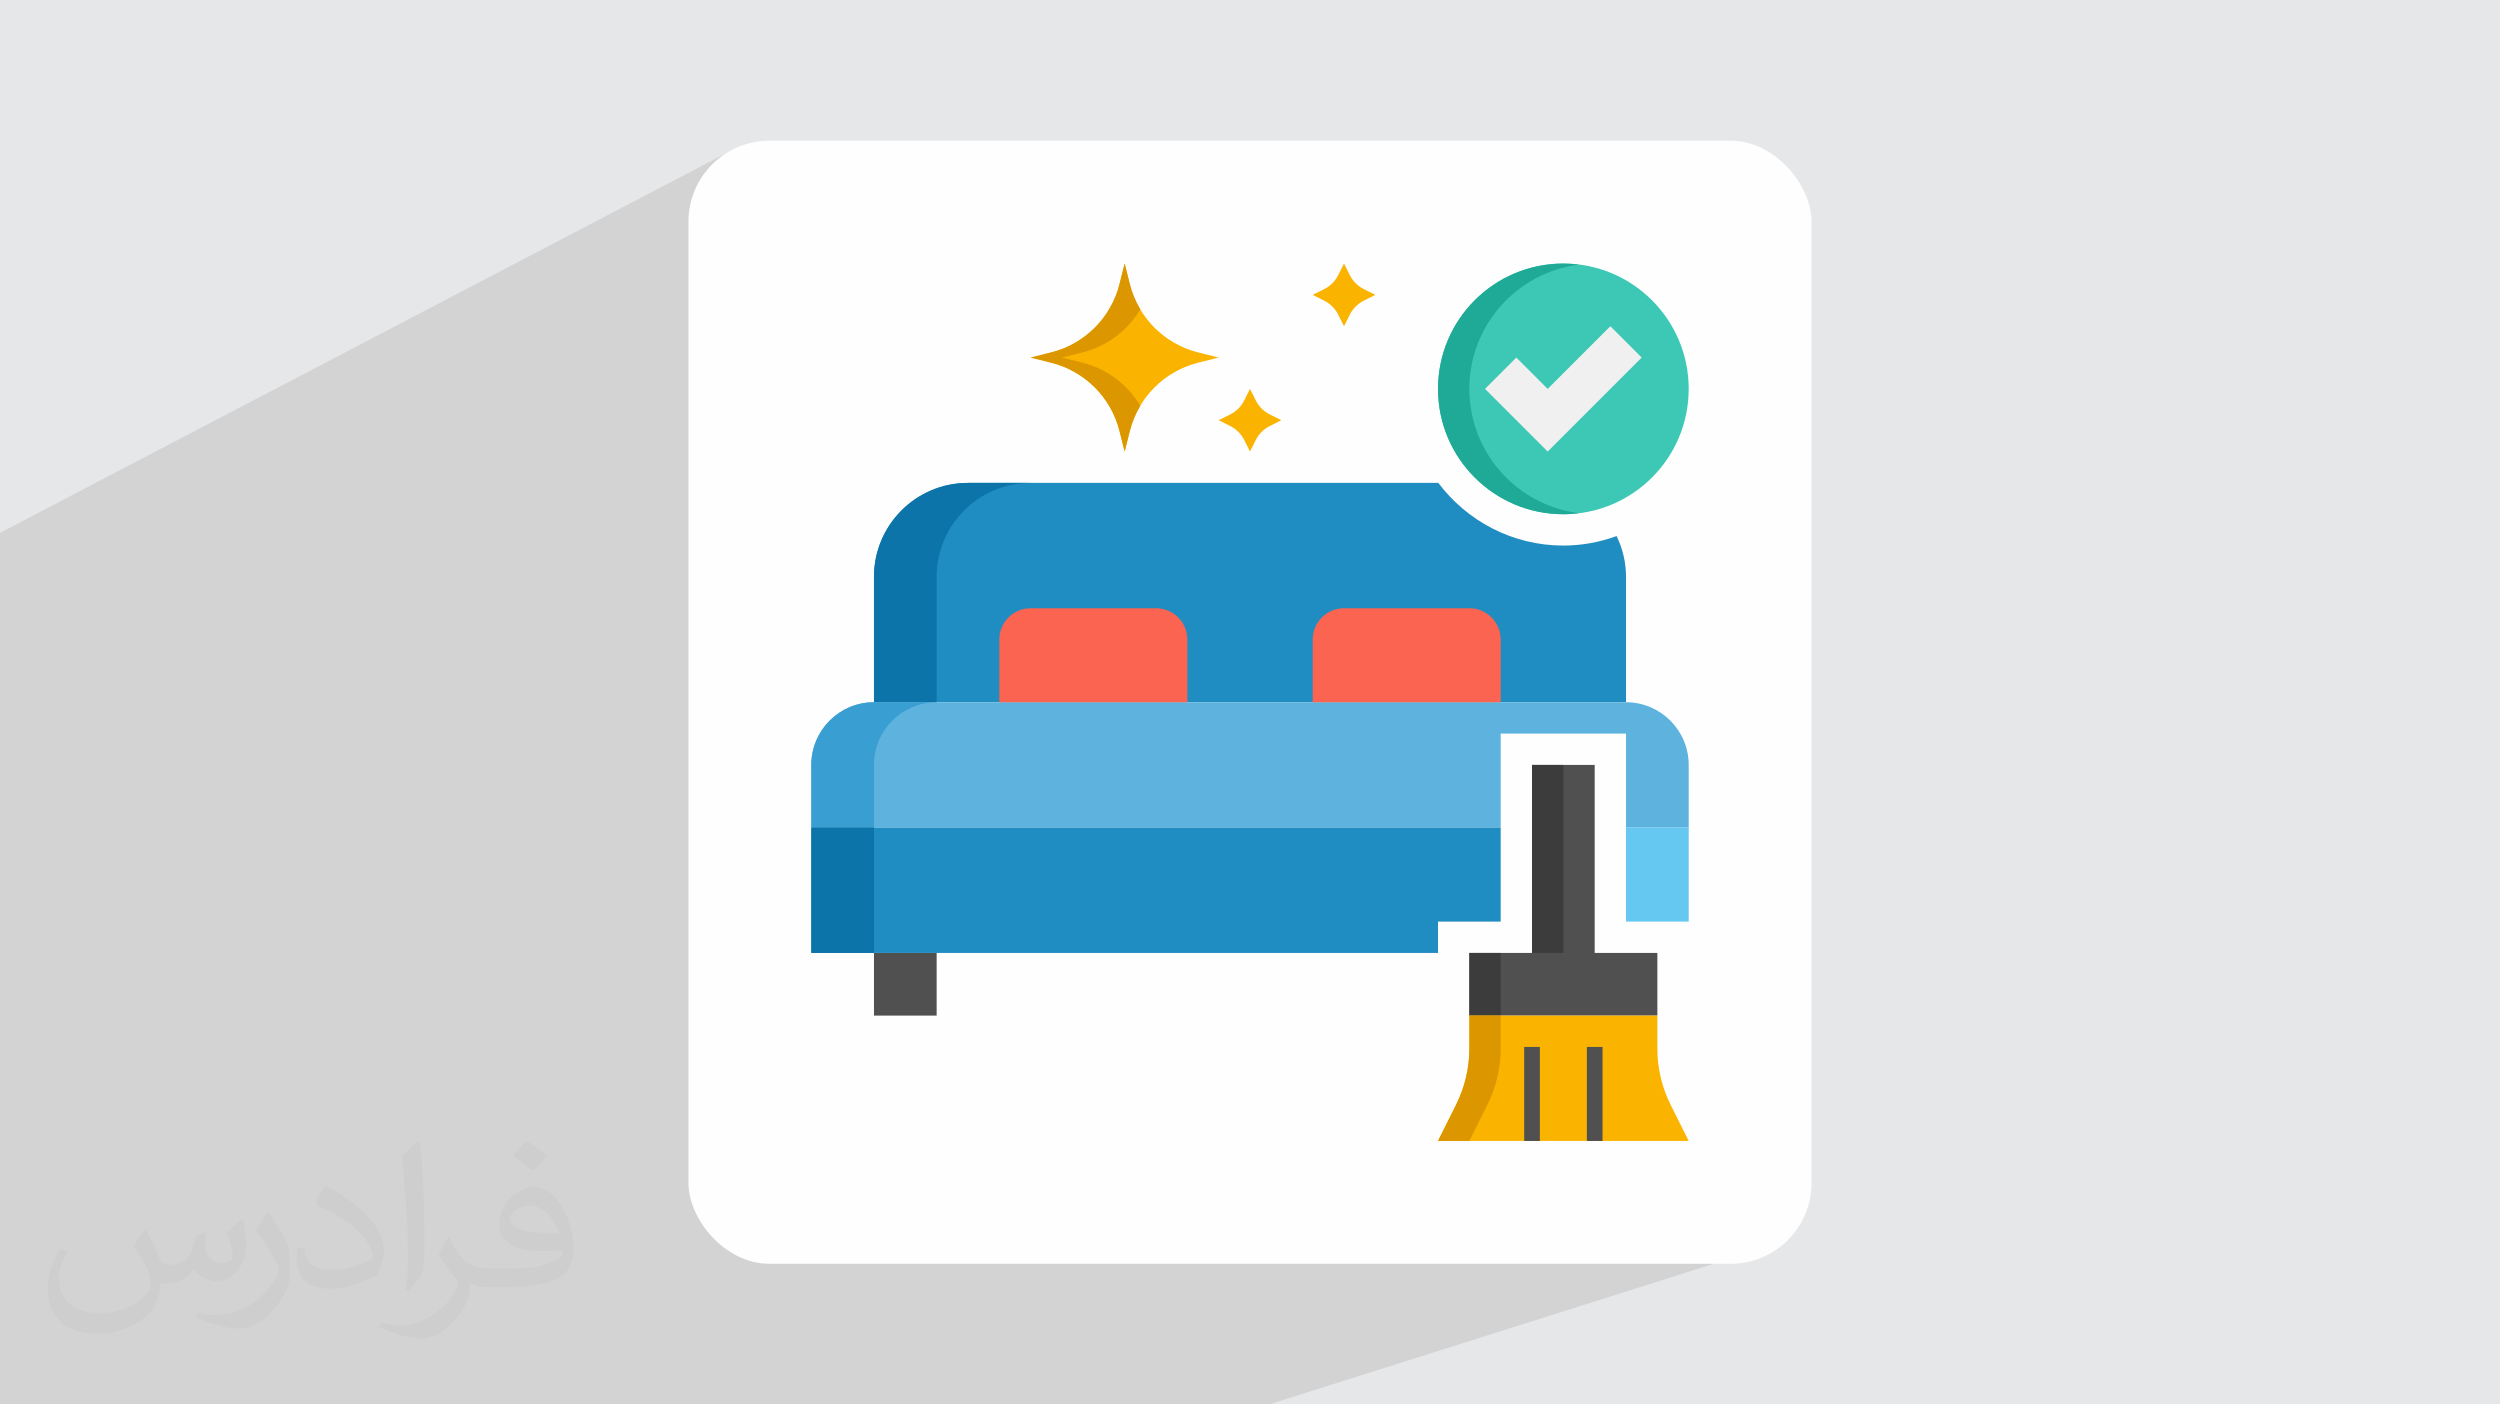 <?xml version="1.0" encoding="UTF-8"?>
<!DOCTYPE svg PUBLIC "-//W3C//DTD SVG 1.0//EN" "http://www.w3.org/TR/2001/REC-SVG-20010904/DTD/svg10.dtd">
<!-- Creator: CorelDRAW -->
<svg xmlns="http://www.w3.org/2000/svg" xml:space="preserve" width="94.192mm" height="52.917mm" version="1.0" style="shape-rendering:geometricPrecision; text-rendering:geometricPrecision; image-rendering:optimizeQuality; fill-rule:evenodd; clip-rule:evenodd"
viewBox="0 0 9404.92 5283.66"
 xmlns:xlink="http://www.w3.org/1999/xlink"
 xmlns:xodm="http://www.corel.com/coreldraw/odm/2003">
 <defs>
  <style type="text/css">
   <![CDATA[
    .fil3 {fill:#FEFEFE}
    .fil8 {fill:#0C74A8;fill-rule:nonzero}
    .fil13 {fill:#1EAA96;fill-rule:nonzero}
    .fil4 {fill:#1F8CC2;fill-rule:nonzero}
    .fil9 {fill:#399ED1;fill-rule:nonzero}
    .fil16 {fill:#3C3C3C;fill-rule:nonzero}
    .fil12 {fill:#3CC8B4;fill-rule:nonzero}
    .fil10 {fill:#505050;fill-rule:nonzero}
    .fil5 {fill:#5DB3DE;fill-rule:nonzero}
    .fil15 {fill:#64C8F0;fill-rule:nonzero}
    .fil7 {fill:#DC9600;fill-rule:nonzero}
    .fil14 {fill:#F0F0F0;fill-rule:nonzero}
    .fil11 {fill:#FA6450;fill-rule:nonzero}
    .fil6 {fill:#FAB400;fill-rule:nonzero}
    .fil2 {fill:#373435;fill-opacity:0.031}
    .fil1 {fill:#2B2A29;fill-opacity:0.102}
    .fil0 {fill:#E6E7E8}
   ]]>
  </style>
 </defs>
 <g id="Layer_x0020_1">
  <polygon class="fil0" points="-0,0 9404.92,0 9404.92,5283.66 -0,5283.66 "/>
  <polygon class="fil1" points="6532.25,3955.98 6723.22,4667.13 4773.4,5283.66 38.76,5283.66 -0,5283.66 -0,2004.49 2736.98,573.52 "/>
  <path class="fil2" d="M548.54 4627.69c17.95,27.21 29.6,53.36 40.96,82.43 8.45,16.91 12.93,48.09 52.57,48.09 11.61,0 28.28,-3.42 43.06,-11.61 16.63,-8.73 29.32,-21.94 35.94,-42l15.85 -53.36 38.57 -19.02 2.64 2.64c-5.27,20.09 -6.59,39.36 -6.59,54.43 0,44.63 38.57,61.56 69.22,61.56 17.95,0 34.09,-8.73 34.09,-25.11 0,-21.13 -8.98,-57.06 -20.62,-89.29 17.95,-17.95 35.94,-35.94 56.53,-50.47l3.17 1.6c8.98,38.04 14,75.56 14,100.66 0,24.57 -10.83,51.79 -19.81,69.49 -18.49,34.87 -51.25,62.62 -90.87,62.62 -30.1,0 -63.65,-15.07 -86.66,-43.06l-1.32 0c-21.66,26.96 -55.22,51.25 -108.86,51.25l-16.63 0c-2.64,35.41 -10.29,60.49 -21.94,82.95 -31.95,62.34 -126.81,106.47 -216.1,106.47 -124.17,0 -186.51,-71.59 -186.51,-166.96 0,-58.91 19.27,-113.6 48.88,-152.42l24.29 10.04c-18.49,35.41 -30.91,68.68 -30.91,101.45 0,89.29 72.66,131.83 156.4,131.83 77.68,0 173.83,-49.41 191.28,-106.72 -6.59,-62.62 -30.1,-91.93 -66.04,-148.99 10.83,-19.02 24.83,-38.04 42.28,-58.38l3.17 0 0 0 0 0 -0.02 -0.09zm1432.13 -336.04c26.15,16.39 51.79,35.66 76.87,57.85 -14,19.81 -31.45,37.79 -53.11,53.64 -25.11,-20.34 -50.19,-37.79 -75.84,-56.27 17.42,-19.55 34.62,-38.29 52.04,-55.22l0 0 0 0 0 0 0 0 0 0 0.03 0zm13.47 244.11c-42.28,0 -76.87,27.75 -76.87,48.34 0,44.13 84.53,57.85 185.72,57.31 -12.68,-51.79 -57.06,-105.68 -108.86,-105.68l0.01 0.03zm-94.86 236.19c54.96,0 103.04,-1.6 139.74,-10.83 40.96,-10.29 75.56,-30.91 75.56,-45.17 0,-3.7 0,-8.19 -1.32,-11.89 -22.98,2.11 -49.41,2.11 -72.38,2.11 -74.49,0 -131.55,-16.91 -154.02,-58.66 -5.55,-11.61 -9.51,-24.57 -9.51,-39.36 0,-40.43 17.42,-79.79 48.09,-107 25.61,-22.45 53.89,-36.44 82.67,-36.44 52.04,0 93.51,41.75 122.57,107.54 15.85,35.94 26.68,77.4 26.68,129.72 0,34.87 -9.51,64.19 -31.17,85.85 -40.43,39.11 -114.92,53.89 -229.04,53.89l-51.79 0 0 0 -13.47 0c-28.28,0 -48.62,-5.02 -64.72,-17.42l-2.64 0c0.79,6.59 1.32,12.93 1.32,19.02 0,25.61 -8.45,58.38 -25.61,84.53 -50.72,75.3 -105.68,108.04 -153.24,108.04 -48.09,0 -107,-18.49 -160.11,-42.54l9.51 -18.49c17.17,7.13 40.96,11.89 73.7,11.89 85.85,0 198.66,-82.43 212.66,-163 -3.17,-6.59 -8.98,-15.32 -17.17,-24.57 -25.11,-29.85 -40.96,-54.68 -55.75,-80.83 12.68,-25.11 24.29,-45.17 35.13,-63.4l4.49 -0.53c36.72,74.77 69.99,117.55 144.23,117.55l11.61 0 0 0 53.89 0 0 0 0 0 0 0 0 0 0 0 0.09 0.01zm-371.98 79c6.34,-34.34 6.87,-72.91 6.87,-108.86l0 -53.36c0,-99.6 -12.68,-244.36 -22.98,-338.68 17.95,-19.27 43.06,-42 62.87,-57.31l5.81 1.6c13.47,118.62 16.63,256 16.63,383.06 0,33.3 -1.32,65.79 -4.49,89.55 -1.85,30.1 -19.27,52.83 -56.53,87.7l-8.19 -3.7zm-382.8 -157.19c1.85,46.77 24.83,83.49 105.15,83.49 49.93,0 92.19,-12.93 138.96,-35.13 8.45,-3.7 12.93,-8.73 12.93,-12.93 0,-29.32 -22.45,-68.15 -60.23,-103.55 -36.72,-33.3 -85.34,-62.62 -130.76,-82.18 -15.6,-6.59 -20.62,-13.47 -20.62,-20.09 0,-13.47 17.95,-41.75 32.77,-62.09l5.02 -0.53c52.04,27.21 110.17,67.64 153.24,112.53 39.11,41.47 63.4,83.49 63.4,129.19 0,33.81 -10.29,65.51 -26.96,95.11 -57.06,28.79 -117.83,50.72 -178.06,50.72 -73.17,0 -123.1,-34.34 -123.1,-114.92 0,-8.73 0,-22.19 3.17,-39.64l25.11 0 0 0 0 0 0 0 0 0 0 0 -0.02 0zm-132.37 -132.9l45.45 73.45c16.63,27.21 32.23,56.81 32.23,103.55l0 59.7c0,48.34 -30.91,100.13 -80.83,151.38 -39.11,34.62 -73.7,49.41 -105.68,49.41 -47.55,0 -101.98,-14.79 -164.85,-41.75l7.13 -18.49c19.81,5.27 42.79,9.77 71.06,9.77 90.36,-0.53 182.8,-66.57 225.08,-147.15 5.02,-9.26 6.87,-17.95 6.87,-24.04 0,-9.26 -5.02,-19.55 -8.98,-28.79 -22.98,-43.31 -48.62,-82.95 -76.87,-119.68 14.79,-23.25 29.6,-45.7 45.7,-67.9l3.7 0.53 0 0 0 0 0 0 0 0 0 0 -0.02 0.01z"/>
  <rect class="fil3" x="2589.93" y="529.3" width="4225.03" height="4225.03" rx="304.59" ry="304.59"/>
  <path class="fil4" d="M5881.3 2052.41c-192.21,0 -362.73,-92.96 -470.41,-235.77l-1769.37 0c-195.33,0 -353.65,158.32 -353.65,353.65l0 471.54 2829.21 0 0 -471.54c0,-55.17 -12.97,-107.16 -35.49,-153.67 -62.66,22.76 -129.9,35.79 -200.29,35.79l0 0z"/>
  <path class="fil5" d="M6117.07 2641.83l-2829.21 0c-130.19,0 -235.76,105.56 -235.76,235.76l0 235.76 2593.43 0 0 -353.64 471.54 0 0 353.64 235.76 0 0 -235.76c0,-130.2 -105.57,-235.77 -235.76,-235.77l0 0.01z"/>
  <path class="fil6" d="M4230.93 991.46l-19.28 77.03c-31.65,126.73 -130.61,225.63 -257.34,257.34l-77.03 19.28 77.03 19.27c126.73,31.65 225.64,130.61 257.34,257.34l19.28 77.04 19.27 -77.04c31.65,-126.72 130.62,-225.63 257.34,-257.34l77.04 -19.27 -77.04 -19.28c-126.72,-31.65 -225.63,-130.61 -257.34,-257.34l-19.27 -77.03z"/>
  <path class="fil7" d="M4072.2 1364.38l-77.04 -19.27 77.04 -19.28c92.71,-23.16 170.16,-82.52 217.67,-162.14 -17.44,-29.3 -31.18,-61.07 -39.67,-95.14l-19.27 -77.09 -19.28 77.03c-31.65,126.73 -130.61,225.63 -257.34,257.34l-77.03 19.28 77.03 19.27c126.73,31.65 225.64,130.61 257.34,257.34l19.28 77.03 19.27 -77.03c8.49,-34.07 22.23,-65.84 39.67,-95.14 -47.51,-79.69 -124.95,-139.04 -217.67,-162.2z"/>
  <path class="fil6" d="M4702.47 1463l-21.76 43.43c-11.43,22.82 -29.88,41.33 -52.69,52.7l-43.44 21.75 43.44 21.76c22.81,11.43 41.32,29.88 52.69,52.69l21.76 43.44 21.75 -43.44c11.43,-22.82 29.88,-41.32 52.69,-52.69l43.44 -21.76 -43.44 -21.75c-22.81,-11.43 -41.32,-29.88 -52.69,-52.7l-21.75 -43.43z"/>
  <path class="fil6" d="M5056.12 991.46l-21.75 43.44c-11.43,22.81 -29.88,41.32 -52.7,52.69l-43.43 21.75 43.43 21.76c22.82,11.43 41.32,29.88 52.7,52.69l21.75 43.44 21.75 -43.44c11.44,-22.82 29.88,-41.32 52.7,-52.69l43.43 -21.76 -43.43 -21.75c-22.82,-11.43 -41.32,-29.88 -52.7,-52.69l-21.75 -43.44z"/>
  <path class="fil8" d="M3877.28 1816.64l-235.76 0c-195.33,0 -353.65,158.32 -353.65,353.65l0 471.54 235.77 0 0 -471.54c0,-195.33 158.32,-353.65 353.64,-353.65z"/>
  <path class="fil9" d="M3523.64 2641.83l-235.77 0c-130.19,0 -235.76,105.56 -235.76,235.76l0 235.76 235.76 0 0 -235.76c0,-130.2 105.57,-235.77 235.77,-235.77l0 0.01z"/>
  <polygon class="fil10" points="3287.86,3584.89 3523.64,3584.89 3523.64,3820.66 3287.86,3820.66 "/>
  <path class="fil11" d="M4466.7 2641.83l-707.3 0 0 -235.77c0,-65.13 52.75,-117.88 117.88,-117.88l471.54 0c65.13,0 117.88,52.75 117.88,117.88l0 235.77z"/>
  <path class="fil11" d="M5645.53 2641.83l-707.3 0 0 -235.77c0,-65.13 52.75,-117.88 117.88,-117.88l471.54 0c65.12,0 117.88,52.75 117.88,117.88l0 235.77z"/>
  <circle class="fil12" cx="5881.3" cy="1462.99" r="471.53"/>
  <path class="fil13" d="M5527.65 1463c0,-240.43 180.06,-438.41 412.59,-467.47 -19.33,-2.42 -38.96,-4.06 -58.94,-4.06 -260.41,0 -471.53,211.13 -471.53,471.54 0,260.4 211.12,471.53 471.53,471.53 19.98,0 39.61,-1.65 58.94,-4.06 -232.53,-29.06 -412.59,-227.05 -412.59,-467.47l0 0.01z"/>
  <polygon class="fil14" points="6176.01,1345.11 5822.36,1698.76 5586.59,1463 5704.47,1345.11 5822.36,1463 6058.12,1227.22 "/>
  <polygon class="fil4" points="5409.77,3467.01 5645.53,3467.01 5645.53,3113.36 3052.1,3113.36 3052.1,3584.89 5409.77,3584.89 "/>
  <polygon class="fil15" points="6117.07,3113.36 6352.83,3113.36 6352.83,3467.01 6117.07,3467.01 "/>
  <polygon class="fil10" points="5999.18,3584.89 5999.18,2877.59 5763.41,2877.59 5763.41,3584.89 5527.65,3584.89 5527.65,3820.66 6234.95,3820.66 6234.95,3584.89 "/>
  <polygon class="fil16" points="5527.65,3584.89 5645.53,3584.89 5645.53,3820.66 5527.65,3820.66 "/>
  <polygon class="fil16" points="5763.41,2877.59 5881.3,2877.59 5881.3,3584.89 5763.41,3584.89 "/>
  <path class="fil6" d="M6284.76 4155.98c-32.77,-65.48 -49.8,-137.68 -49.8,-210.89l0 -124.43 -707.3 0 0 124.43c0,73.2 -17.03,145.4 -49.81,210.89l-68.08 136.21 943.07 0 -68.08 -136.21z"/>
  <path class="fil7" d="M5645.53 3945.09l0 -124.43 -117.88 0 0 124.43c0,73.2 -17.03,145.4 -49.81,210.89l-68.08 136.21 117.89 0 68.08 -136.21c32.77,-65.48 49.8,-137.68 49.8,-210.89l0 0z"/>
  <polygon class="fil10" points="5733.95,3938.54 5792.88,3938.54 5792.88,4292.19 5733.95,4292.19 "/>
  <polygon class="fil10" points="5969.71,3938.54 6028.65,3938.54 6028.65,4292.19 5969.71,4292.19 "/>
  <polygon class="fil8" points="3052.1,3113.36 3287.86,3113.36 3287.86,3584.89 3052.1,3584.89 "/>
 </g>
</svg>

